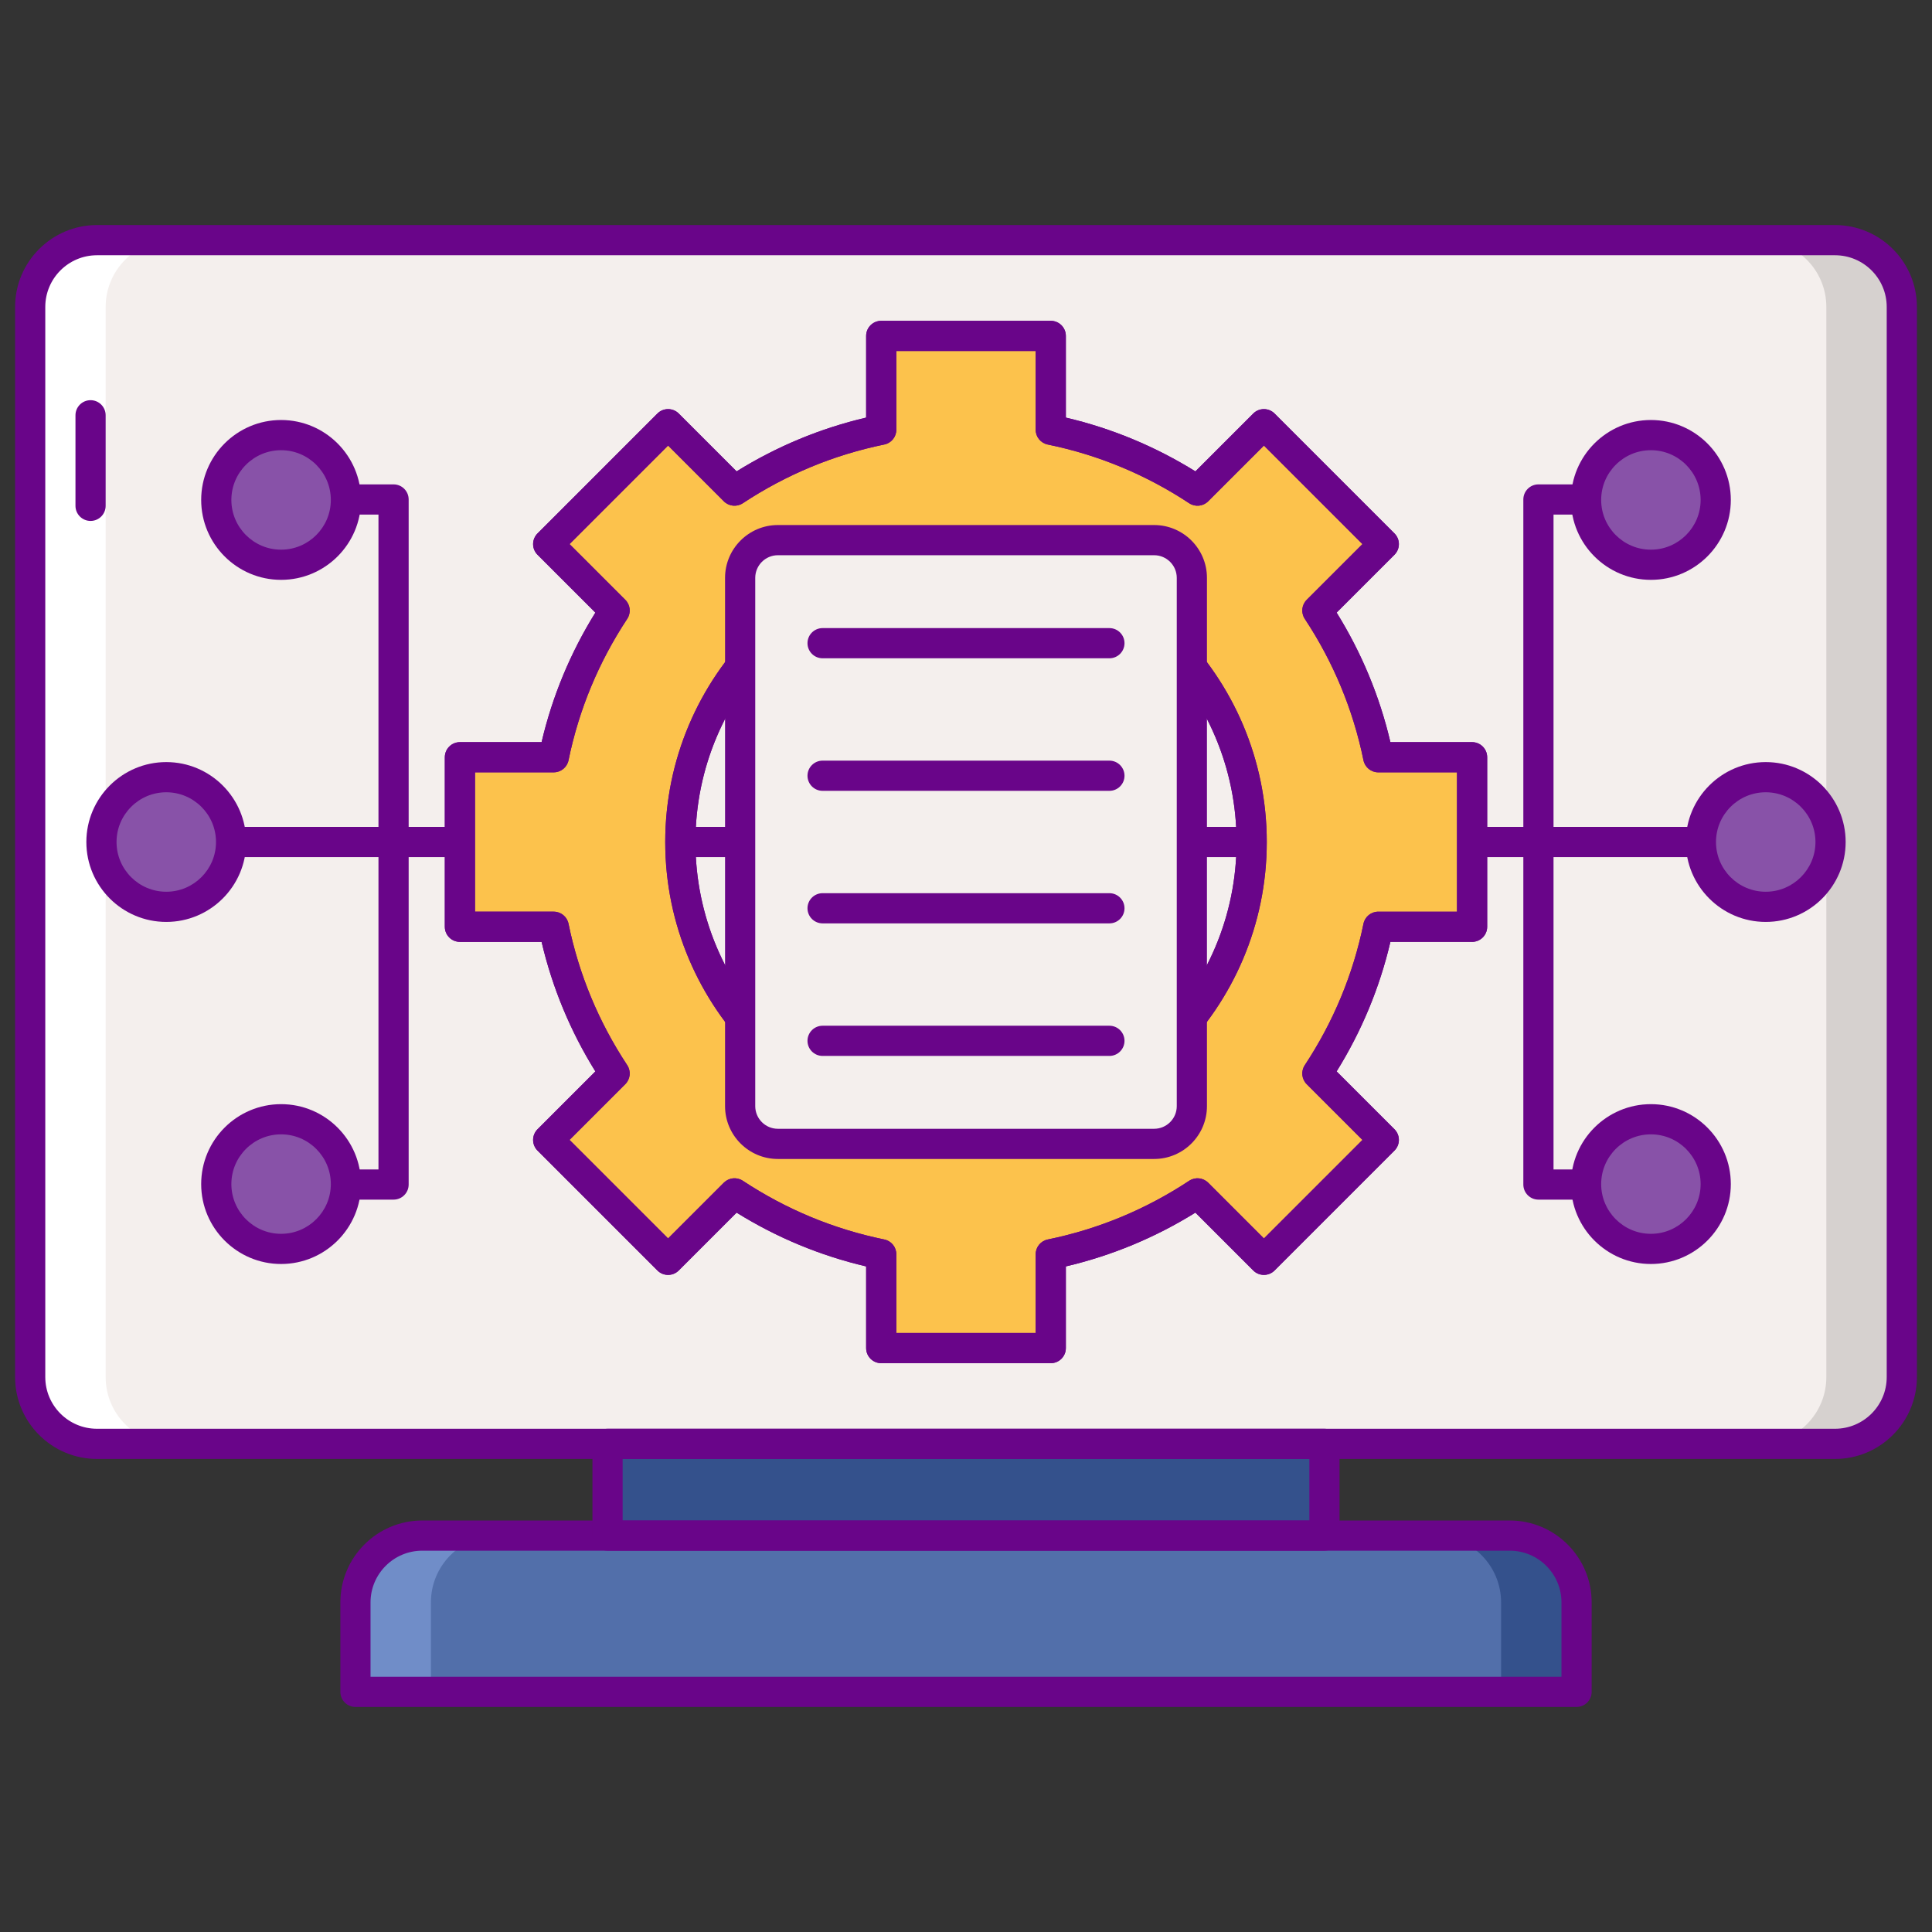 <svg xmlns="http://www.w3.org/2000/svg" id="Layer_1" height="512" viewBox="0 0 256 256" width="512"><rect x="0" y="0" width="256" height="256" fill="#333333" stroke="none"/><g><g><path d="m243.15 191.318h-230.3c-4.888 0-8.85-3.962-8.85-8.85v-141.796c0-4.888 3.962-8.85 8.85-8.85h230.3c4.888 0 8.85 3.962 8.85 8.85v141.796c0 4.888-3.962 8.85-8.85 8.85z" fill="#f4efed"></path></g><g><path d="m243.15 31.822h-10c4.888 0 8.85 3.962 8.85 8.85v141.796c0 4.888-3.962 8.85-8.85 8.85h10c4.888 0 8.85-3.962 8.85-8.85v-141.796c0-4.888-3.962-8.85-8.85-8.85z" fill="#d6d1cf"></path></g><g><path d="m12.85 191.318h10c-4.888 0-8.85-3.962-8.85-8.85v-141.796c0-4.888 3.962-8.85 8.85-8.85h-10c-4.888 0-8.85 3.962-8.85 8.85v141.796c0 4.888 3.962 8.85 8.85 8.85z" fill="#fff"></path></g><g><path d="m218.854 158.957h-15.004c-1.104 0-2-.896-2-2v-90.774c0-1.104.896-2 2-2h15.004c1.104 0 2 .896 2 2s-.896 2-2 2h-13.004v86.774h13.004c1.104 0 2 .896 2 2s-.895 2-2 2z" fill="#690589"></path></g><g><path d="m52.149 158.957h-15.003c-1.104 0-2-.896-2-2s.896-2 2-2h13.004v-86.774h-13.004c-1.104 0-2-.896-2-2s.896-2 2-2h15.004c1.104 0 2 .896 2 2v90.774c-.001 1.105-.896 2-2.001 2z" fill="#690589"></path></g><g><path d="m234.105 113.57h-212.21c-1.104 0-2-.896-2-2s.896-2 2-2h212.211c1.104 0 2 .896 2 2s-.896 2-2.001 2z" fill="#690589"></path></g><g><circle cx="22.032" cy="111.57" fill="#8852a8" r="8.59"></circle></g><g><path d="m45.837 156.896c0 4.744-3.846 8.59-8.59 8.59s-8.59-3.846-8.59-8.59 3.846-8.59 8.59-8.59c4.744.001 8.59 3.846 8.59 8.59z" fill="#8852a8"></path></g><g><circle cx="37.247" cy="66.244" fill="#8852a8" r="8.59"></circle></g><g><circle cx="233.968" cy="111.57" fill="#8852a8" r="8.59"></circle></g><g><path d="m210.163 156.896c0 4.744 3.846 8.59 8.59 8.59s8.59-3.846 8.59-8.59-3.846-8.59-8.59-8.59c-4.744.001-8.59 3.846-8.59 8.59z" fill="#8852a8"></path></g><g><circle cx="218.753" cy="66.244" fill="#8852a8" r="8.59"></circle></g><g><path d="m22.032 122.16c-5.839 0-10.59-4.75-10.59-10.59s4.751-10.59 10.59-10.59 10.59 4.75 10.59 10.59-4.751 10.59-10.59 10.59zm0-17.18c-3.634 0-6.59 2.956-6.59 6.59s2.956 6.59 6.59 6.59 6.59-2.956 6.59-6.59-2.956-6.59-6.59-6.59z" fill="#690589"></path></g><g><path d="m37.247 167.486c-5.839 0-10.59-4.75-10.59-10.59s4.751-10.59 10.59-10.59 10.59 4.75 10.59 10.59-4.751 10.59-10.59 10.59zm0-17.179c-3.634 0-6.59 2.956-6.59 6.59s2.956 6.59 6.59 6.59 6.59-2.956 6.59-6.59-2.956-6.59-6.59-6.59z" fill="#690589"></path></g><g><path d="m37.247 76.833c-5.839 0-10.59-4.75-10.59-10.59s4.751-10.59 10.59-10.59 10.59 4.75 10.59 10.59-4.751 10.59-10.59 10.59zm0-17.179c-3.634 0-6.59 2.956-6.59 6.59s2.956 6.59 6.59 6.59 6.59-2.956 6.59-6.59-2.956-6.59-6.59-6.59z" fill="#690589"></path></g><g><path d="m233.968 122.16c-5.839 0-10.59-4.75-10.59-10.59s4.751-10.59 10.59-10.59 10.59 4.75 10.59 10.59-4.751 10.59-10.59 10.59zm0-17.18c-3.634 0-6.59 2.956-6.59 6.59s2.956 6.59 6.59 6.59 6.59-2.956 6.59-6.59-2.956-6.59-6.59-6.59z" fill="#690589"></path></g><g><path d="m218.753 167.486c-5.839 0-10.59-4.75-10.59-10.59s4.751-10.59 10.59-10.59 10.59 4.75 10.59 10.59-4.751 10.59-10.59 10.59zm0-17.179c-3.634 0-6.59 2.956-6.59 6.59s2.956 6.59 6.59 6.59 6.59-2.956 6.59-6.59-2.956-6.59-6.59-6.59z" fill="#690589"></path></g><g><path d="m218.753 76.833c-5.839 0-10.59-4.75-10.59-10.59s4.751-10.59 10.59-10.59 10.59 4.75 10.59 10.59-4.751 10.59-10.59 10.59zm0-17.179c-3.634 0-6.59 2.956-6.59 6.59s2.956 6.59 6.59 6.59 6.59-2.956 6.59-6.59-2.956-6.59-6.59-6.59z" fill="#690589"></path></g><g><path d="m208.901 224.178h-161.802v-11.854c0-4.888 3.962-8.85 8.85-8.85h144.102c4.888 0 8.85 3.962 8.85 8.85z" fill="#526faa"></path></g><g><path d="m200.051 203.474h-10c4.888 0 8.85 3.962 8.85 8.85v11.855h10v-11.855c0-4.888-3.962-8.85-8.85-8.85z" fill="#34518c"></path></g><g><path d="m55.949 203.474h10c-4.888 0-8.85 3.962-8.85 8.85v11.855h-10v-11.855c0-4.888 3.962-8.85 8.85-8.85z" fill="#708dc8"></path></g><g><path d="m80.503 191.318h94.993v12.156h-94.993z" fill="#34518c"></path></g><g><path d="m12 69.026c-1.104 0-2-.896-2-2v-12c0-1.104.896-2 2-2s2 .896 2 2v12c0 1.104-.896 2-2 2z" fill="#690589"></path></g><g><path d="m208.901 226.178h-161.802c-1.104 0-2-.896-2-2v-11.854c0-5.983 4.867-10.85 10.851-10.85h144.102c5.983 0 10.851 4.867 10.851 10.85v11.854c-.002 1.105-.897 2-2.002 2zm-159.802-4h157.803v-9.854c0-3.777-3.073-6.85-6.851-6.85h-144.102c-3.777 0-6.851 3.073-6.851 6.85v9.854z" fill="#690589"></path></g><g><path d="m175.497 205.474h-94.994c-1.104 0-2-.896-2-2v-12.155c0-1.104.896-2 2-2h94.994c1.104 0 2 .896 2 2v12.155c0 1.104-.895 2-2 2zm-92.994-4h90.994v-8.155h-90.994z" fill="#690589"></path></g><g><path d="m243.15 193.318h-230.3c-5.982 0-10.85-4.867-10.85-10.85v-141.796c0-5.983 4.867-10.85 10.85-10.85h230.3c5.982 0 10.85 4.867 10.85 10.85v141.796c0 5.983-4.867 10.85-10.85 10.85zm-230.3-159.496c-3.777 0-6.85 3.073-6.85 6.85v141.796c0 3.777 3.072 6.85 6.85 6.85h230.3c3.777 0 6.85-3.073 6.85-6.85v-141.796c0-3.777-3.072-6.85-6.85-6.85z" fill="#690589"></path></g><g><g><path d="m195.059 122.802v-22.464h-12.431c-1.444-7.061-4.231-13.629-8.069-19.442l8.802-8.801-15.886-15.885-8.801 8.802c-5.813-3.838-12.382-6.625-19.442-8.069v-12.432h-22.464v12.431c-7.061 1.444-13.628 4.231-19.442 8.069l-8.801-8.802-15.885 15.886 8.802 8.801c-3.838 5.813-6.625 12.382-8.069 19.442h-12.432v22.464h12.431c1.444 7.061 4.231 13.629 8.069 19.442l-8.802 8.802 15.884 15.884 8.801-8.801c5.814 3.838 12.381 6.625 19.442 8.069v12.431h22.464v-12.431c7.061-1.444 13.629-4.232 19.442-8.069l8.801 8.801 15.884-15.884-8.802-8.802c3.838-5.813 6.625-12.382 8.069-19.442zm-67.059 26.62c-20.905 0-37.852-16.947-37.852-37.852s16.947-37.852 37.852-37.852c20.906 0 37.853 16.947 37.853 37.852s-16.948 37.852-37.853 37.852z" fill="#fcc24c"></path></g><g><path d="m195.059 122.802v-22.464h-12.431c-1.444-7.061-4.231-13.629-8.069-19.442l8.802-8.801-15.886-15.885-8.801 8.802c-5.813-3.838-12.382-6.625-19.442-8.069v-12.432h-22.464v12.431c-7.061 1.444-13.628 4.231-19.442 8.069l-8.801-8.802-15.885 15.886 8.802 8.801c-3.838 5.813-6.625 12.382-8.069 19.442h-12.432v22.464h12.431c1.444 7.061 4.231 13.629 8.069 19.442l-8.802 8.802 15.884 15.884 8.801-8.801c5.814 3.838 12.381 6.625 19.442 8.069v12.431h22.464v-12.431c7.061-1.444 13.629-4.232 19.442-8.069l8.801 8.801 15.884-15.884-8.802-8.802c3.838-5.813 6.625-12.382 8.069-19.442zm-67.059 26.62c-20.905 0-37.852-16.947-37.852-37.852s16.947-37.852 37.852-37.852c20.906 0 37.853 16.947 37.853 37.852s-16.948 37.852-37.853 37.852z" fill="#fcc24c"></path></g><g><path d="m139.231 180.629h-22.463c-1.104 0-2-.896-2-2v-10.822c-6.071-1.422-11.832-3.813-17.166-7.126l-7.664 7.664c-.781.781-2.047.781-2.828 0l-15.885-15.884c-.375-.375-.586-.884-.586-1.414s.211-1.039.586-1.414l7.664-7.664c-3.312-5.333-5.703-11.094-7.126-17.166h-10.822c-1.104 0-2-.896-2-2v-22.463c0-1.104.896-2 2-2h10.822c1.423-6.072 3.814-11.833 7.126-17.166l-7.664-7.664c-.375-.375-.586-.884-.586-1.414s.211-1.039.586-1.414l15.885-15.886c.781-.781 2.047-.781 2.828 0l7.664 7.664c5.333-3.312 11.095-5.704 17.166-7.126v-10.823c0-1.104.896-2 2-2h22.463c1.104 0 2 .896 2 2v10.823c6.071 1.422 11.833 3.814 17.166 7.126l7.664-7.664c.375-.375.884-.586 1.414-.586.53 0 1.039.211 1.414.586l15.884 15.885c.781.781.781 2.047 0 2.828l-7.664 7.664c3.312 5.333 5.704 11.094 7.126 17.166h10.823c1.104 0 2 .896 2 2v22.463c0 1.104-.896 2-2 2h-10.823c-1.422 6.072-3.813 11.833-7.126 17.166l7.664 7.664c.375.375.586.884.586 1.414s-.211 1.039-.586 1.414l-15.884 15.884c-.781.781-2.047.781-2.828 0l-7.664-7.664c-5.334 3.312-11.095 5.704-17.166 7.126v10.822c0 1.105-.895 2.001-2 2.001zm-20.462-4h18.463v-10.431c0-.95.668-1.769 1.6-1.959 6.688-1.368 12.994-3.985 18.741-7.779.792-.524 1.844-.417 2.516.255l7.388 7.387 13.056-13.056-7.388-7.387c-.672-.671-.778-1.723-.255-2.516 3.794-5.746 6.411-12.051 7.778-18.741.19-.931 1.01-1.6 1.96-1.6h10.432v-18.463h-10.432c-.95 0-1.77-.668-1.96-1.6-1.367-6.69-3.984-12.995-7.778-18.741-.523-.793-.417-1.845.255-2.516l7.388-7.387-13.056-13.056-7.388 7.387c-.671.672-1.723.78-2.516.255-5.746-3.793-12.052-6.41-18.741-7.779-.932-.19-1.6-1.009-1.6-1.959v-10.432h-18.463v10.431c0 .95-.668 1.769-1.6 1.959-6.689 1.368-12.995 3.985-18.741 7.779-.792.524-1.844.417-2.516-.255l-7.388-7.387-13.056 13.057 7.388 7.387c.672.671.778 1.723.255 2.516-3.793 5.746-6.41 12.051-7.779 18.741-.19.931-1.009 1.599-1.959 1.599h-10.432v18.463h10.431c.95 0 1.769.668 1.959 1.599 1.369 6.69 3.986 12.996 7.779 18.741.523.793.417 1.845-.255 2.516l-7.388 7.387 13.057 13.056 7.388-7.387c.672-.671 1.725-.779 2.516-.255 5.748 3.794 12.053 6.411 18.741 7.779.931.19 1.6 1.009 1.6 1.959zm9.231-25.207c-21.975 0-39.853-17.878-39.853-39.853s17.878-39.851 39.853-39.851 39.853 17.877 39.853 39.852-17.878 39.852-39.853 39.852zm0-75.704c-19.77 0-35.853 16.083-35.853 35.852s16.083 35.852 35.853 35.852 35.853-16.083 35.853-35.853-16.083-35.851-35.853-35.851z" fill="#690589"></path></g><g><path d="m139.231 180.629h-22.463c-1.104 0-2-.896-2-2v-10.822c-6.071-1.422-11.832-3.813-17.166-7.126l-7.664 7.664c-.781.781-2.047.781-2.828 0l-15.885-15.884c-.375-.375-.586-.884-.586-1.414s.211-1.039.586-1.414l7.664-7.664c-3.312-5.333-5.703-11.094-7.126-17.166h-10.822c-1.104 0-2-.896-2-2v-22.463c0-1.104.896-2 2-2h10.822c1.423-6.072 3.814-11.833 7.126-17.166l-7.664-7.664c-.375-.375-.586-.884-.586-1.414s.211-1.039.586-1.414l15.885-15.886c.781-.781 2.047-.781 2.828 0l7.664 7.664c5.333-3.312 11.095-5.704 17.166-7.126v-10.823c0-1.104.896-2 2-2h22.463c1.104 0 2 .896 2 2v10.823c6.071 1.422 11.833 3.814 17.166 7.126l7.664-7.664c.375-.375.884-.586 1.414-.586.53 0 1.039.211 1.414.586l15.884 15.885c.781.781.781 2.047 0 2.828l-7.664 7.664c3.312 5.333 5.704 11.094 7.126 17.166h10.823c1.104 0 2 .896 2 2v22.463c0 1.104-.896 2-2 2h-10.823c-1.422 6.072-3.813 11.833-7.126 17.166l7.664 7.664c.375.375.586.884.586 1.414s-.211 1.039-.586 1.414l-15.884 15.884c-.781.781-2.047.781-2.828 0l-7.664-7.664c-5.334 3.312-11.095 5.704-17.166 7.126v10.822c0 1.105-.895 2.001-2 2.001zm-20.462-4h18.463v-10.431c0-.95.668-1.769 1.6-1.959 6.688-1.368 12.994-3.985 18.741-7.779.792-.524 1.844-.417 2.516.255l7.388 7.387 13.056-13.056-7.388-7.387c-.672-.671-.778-1.723-.255-2.516 3.794-5.746 6.411-12.051 7.778-18.741.19-.931 1.01-1.6 1.96-1.6h10.432v-18.463h-10.432c-.95 0-1.77-.668-1.96-1.6-1.367-6.69-3.984-12.995-7.778-18.741-.523-.793-.417-1.845.255-2.516l7.388-7.387-13.056-13.056-7.388 7.387c-.671.672-1.723.78-2.516.255-5.746-3.793-12.052-6.41-18.741-7.779-.932-.19-1.6-1.009-1.6-1.959v-10.432h-18.463v10.431c0 .95-.668 1.769-1.6 1.959-6.689 1.368-12.995 3.985-18.741 7.779-.792.524-1.844.417-2.516-.255l-7.388-7.387-13.056 13.057 7.388 7.387c.672.671.778 1.723.255 2.516-3.793 5.746-6.41 12.051-7.779 18.741-.19.931-1.009 1.599-1.959 1.599h-10.432v18.463h10.431c.95 0 1.769.668 1.959 1.599 1.369 6.69 3.986 12.996 7.779 18.741.523.793.417 1.845-.255 2.516l-7.388 7.387 13.057 13.056 7.388-7.387c.672-.671 1.725-.779 2.516-.255 5.748 3.794 12.053 6.411 18.741 7.779.931.19 1.6 1.009 1.6 1.959zm9.231-25.207c-21.975 0-39.853-17.878-39.853-39.853s17.878-39.851 39.853-39.851 39.853 17.877 39.853 39.852-17.878 39.852-39.853 39.852zm0-75.704c-19.77 0-35.853 16.083-35.853 35.852s16.083 35.852 35.853 35.852 35.853-16.083 35.853-35.853-16.083-35.851-35.853-35.851z" fill="#690589"></path></g></g><g><path d="m152.927 151.57h-49.854c-2.761 0-5-2.239-5-5v-70c0-2.761 2.239-5 5-5h49.854c2.761 0 5 2.239 5 5v70c0 2.761-2.239 5-5 5z" fill="#f4efed"></path></g><g><path d="m152.927 153.57h-49.854c-3.859 0-7-3.14-7-7v-70c0-3.86 3.141-7 7-7h49.854c3.859 0 7 3.14 7 7v70c0 3.86-3.141 7-7 7zm-49.854-80c-1.654 0-3 1.346-3 3v70c0 1.654 1.346 3 3 3h49.854c1.654 0 3-1.346 3-3v-70c0-1.654-1.346-3-3-3z" fill="#690589"></path></g><g><path d="m147.003 87.226h-38.006c-1.104 0-2-.896-2-2s.896-2 2-2h38.006c1.104 0 2 .896 2 2s-.896 2-2 2z" fill="#690589"></path></g><g><path d="m147.003 104.789h-38.006c-1.104 0-2-.896-2-2s.896-2 2-2h38.006c1.104 0 2 .896 2 2s-.896 2-2 2z" fill="#690589"></path></g><g><path d="m147.003 122.352h-38.006c-1.104 0-2-.896-2-2s.896-2 2-2h38.006c1.104 0 2 .896 2 2s-.896 2-2 2z" fill="#690589"></path></g><g><path d="m147.003 139.915h-38.006c-1.104 0-2-.896-2-2s.896-2 2-2h38.006c1.104 0 2 .896 2 2s-.896 2-2 2z" fill="#690589"></path></g></g></svg>
